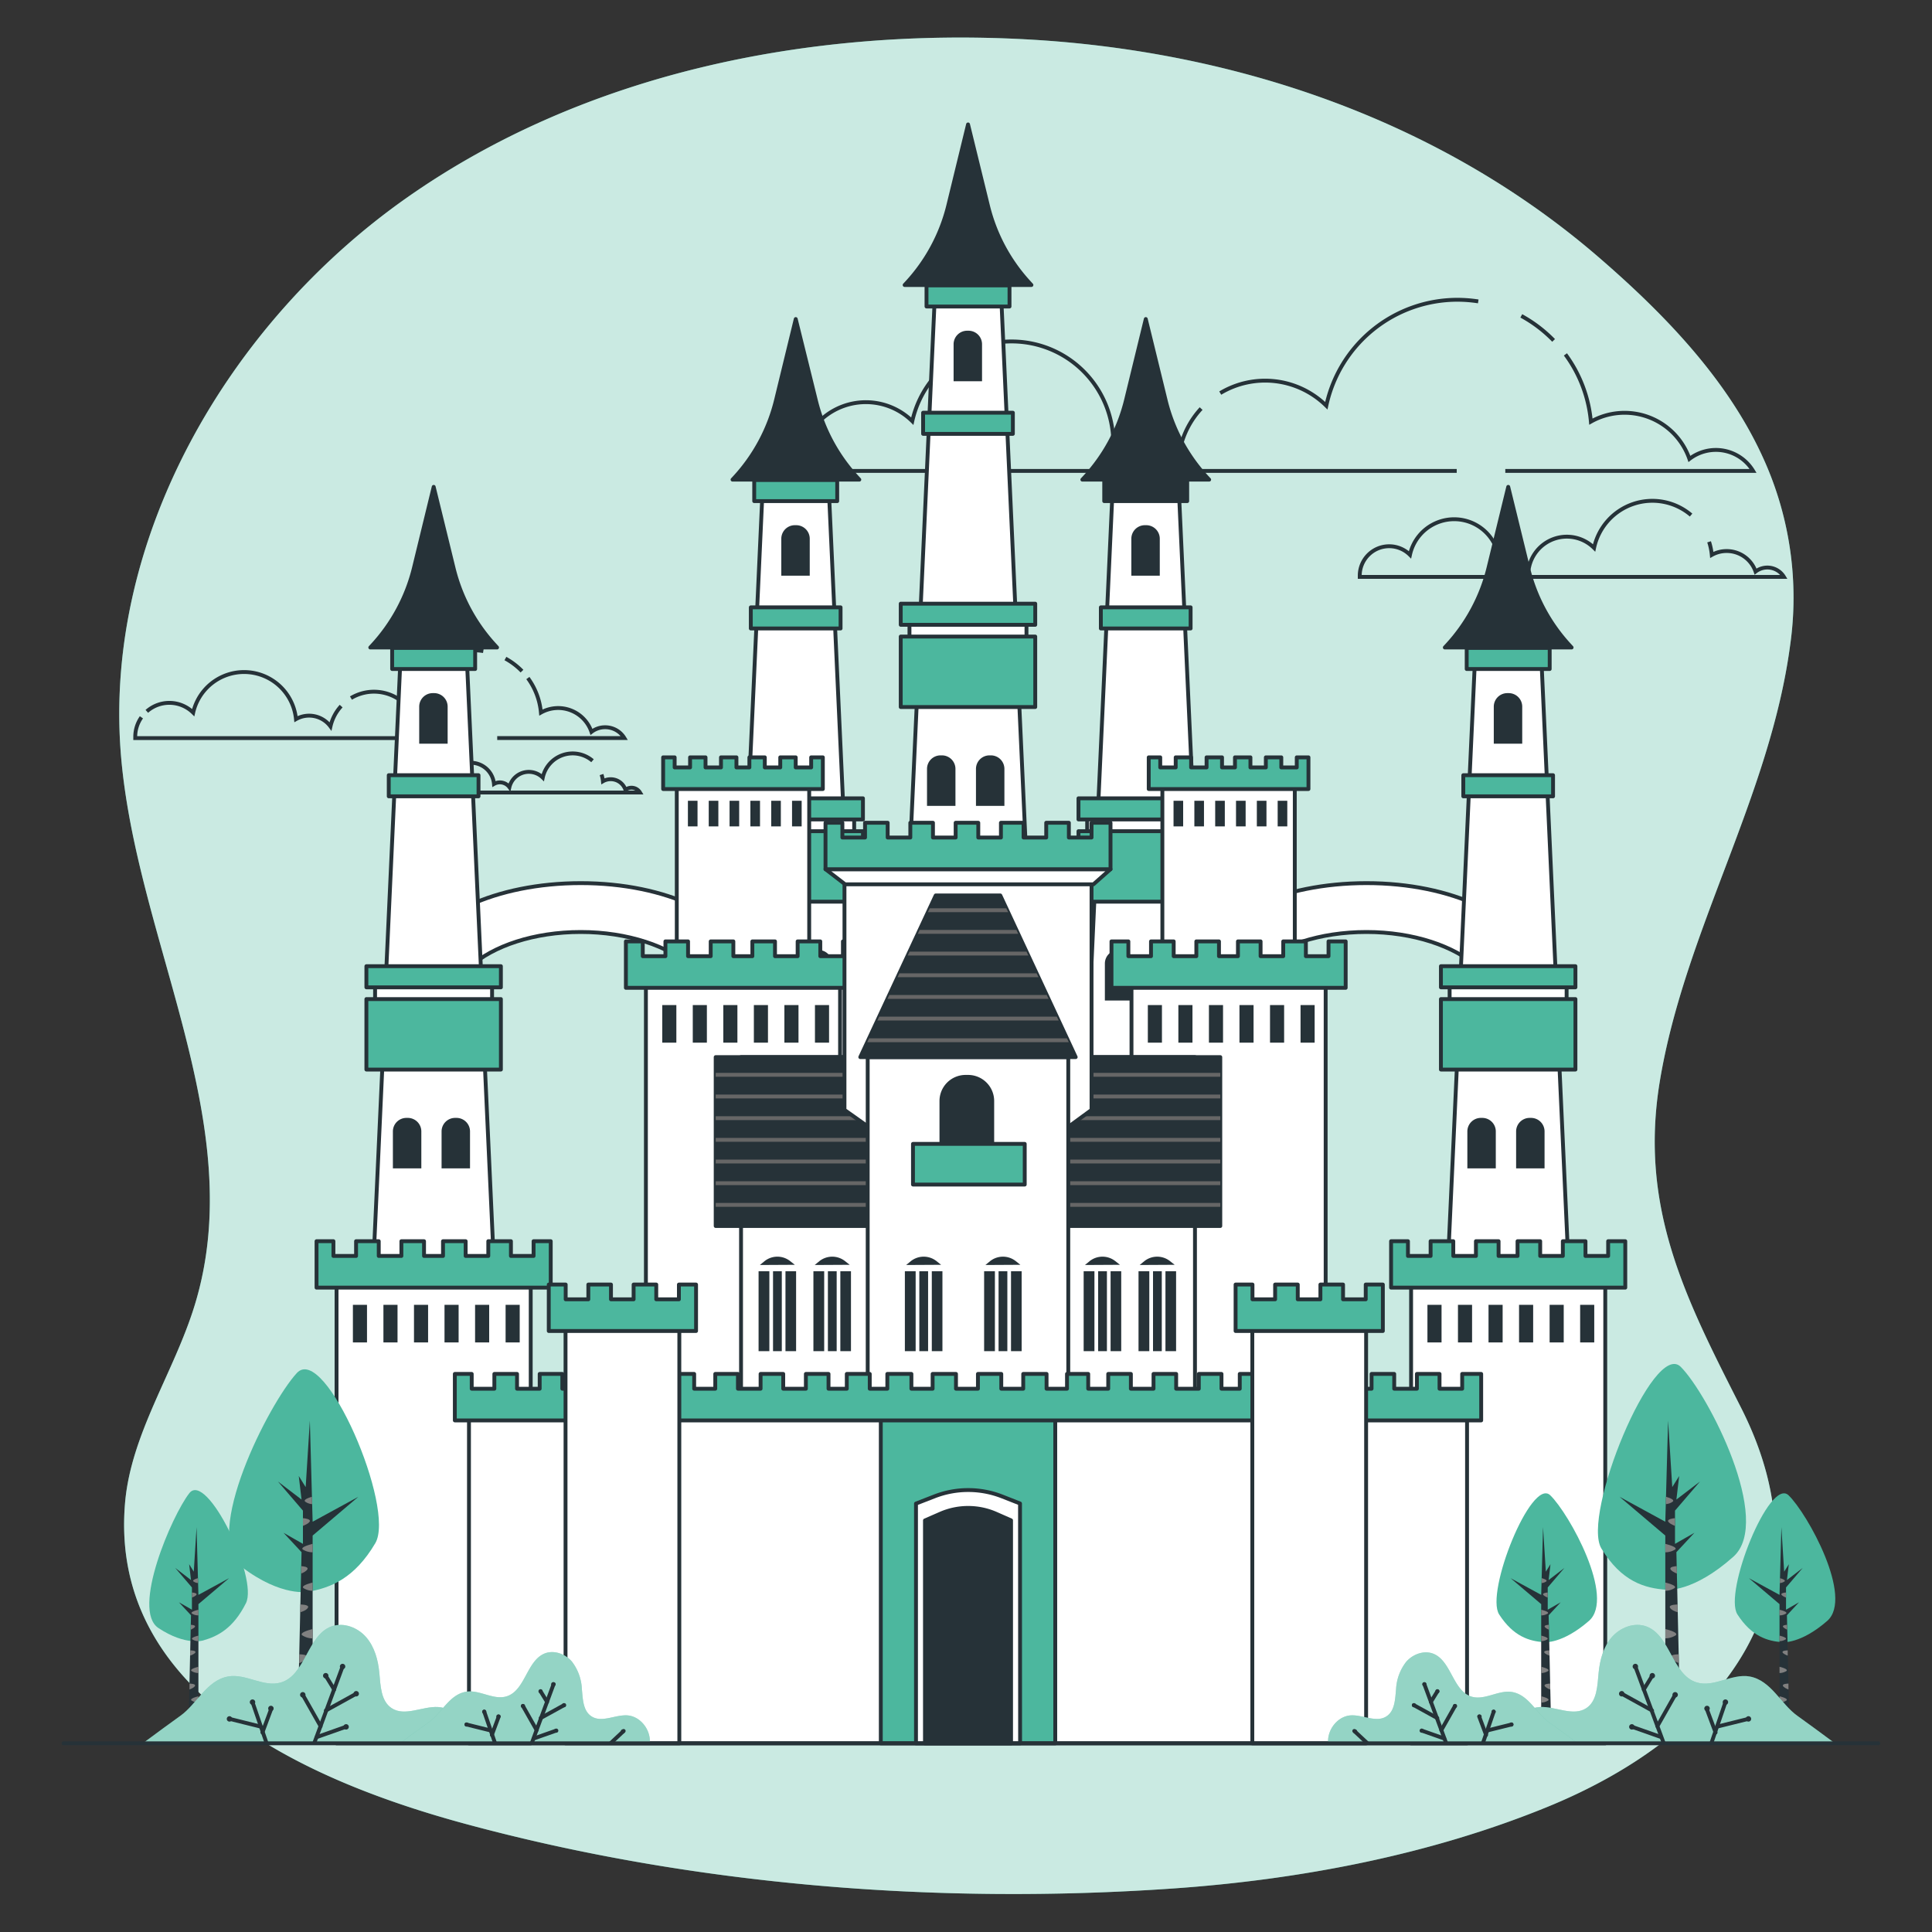 <svg xmlns="http://www.w3.org/2000/svg" viewBox="0 0 500 500"><rect x="0" y="0" width="500" height="500" fill="#333333" stroke="none"/><g id="freepik--background-simple--inject-2"><path d="M456.57,119.12c-9-20.19-25-37.18-43.07-52.75-41-35.31-94.09-53.35-148.35-56.21-55.6-2.93-113.77,8.58-159.94,41.06S27,139.15,31.24,194.66C35,243.3,64.84,290.75,50.38,337.81,45.06,355.16,33.89,371,32.36,389c-4.24,49.85,48.51,72.33,88.28,83.07,58.79,15.89,122,20.91,183.06,16.66,32.54-2.27,66.32-8.65,96.82-21.13,46-18.81,74.19-55.7,50.06-103.29-14.2-28-26.49-51.61-21-84.61,6.44-38.75,28.46-73.6,33.69-112.6A87,87,0,0,0,456.57,119.12Z" style="fill:#4CB79E"></path><path d="M456.57,119.12c-9-20.19-25-37.18-43.07-52.75-41-35.31-94.09-53.35-148.35-56.21-55.6-2.93-113.77,8.58-159.94,41.06S27,139.15,31.24,194.66C35,243.3,64.84,290.75,50.38,337.81,45.06,355.16,33.89,371,32.36,389c-4.24,49.85,48.51,72.33,88.28,83.07,58.79,15.89,122,20.91,183.06,16.66,32.54-2.27,66.32-8.65,96.82-21.13,46-18.81,74.19-55.7,50.06-103.29-14.2-28-26.49-51.61-21-84.61,6.44-38.75,28.46-73.6,33.69-112.6A87,87,0,0,0,456.57,119.12Z" style="fill:#fff;opacity:0.7"></path></g><g id="freepik--Clouds--inject-2"><path d="M310.85,105.74a22.44,22.44,0,0,0-5.39,10.16A13.45,13.45,0,0,0,288,112.2,26.32,26.32,0,0,0,236.1,109a17.13,17.13,0,0,0-23.34-.64" style="fill:none;stroke:#263238;stroke-miterlimit:10"></path><path d="M382.57,78a35.56,35.56,0,0,0-5.4-.42A34.71,34.71,0,0,0,343.25,105a22.56,22.56,0,0,0-27.45-3.27" style="fill:none;stroke:#263238;stroke-miterlimit:10"></path><path d="M402.07,88.1a35.11,35.11,0,0,0-8.36-6.35" style="fill:none;stroke:#263238;stroke-miterlimit:10"></path><path d="M389.57,121.88H453.7a11.24,11.24,0,0,0-16.48-3.11,17.76,17.76,0,0,0-25.5-9.65,34.52,34.52,0,0,0-6.59-17.4" style="fill:none;stroke:#263238;stroke-miterlimit:10"></path><path d="M210.08,111.39a17,17,0,0,0-3.12,9.85c0,.22,0,.43,0,.64H377" style="fill:none;stroke:#263238;stroke-miterlimit:10"></path><path d="M437.65,133.3a15.43,15.43,0,0,0-25.1,8.5,10,10,0,0,0-16.8,4.86A6,6,0,0,0,388,145a11.71,11.71,0,0,0-23.1-1.41,7.62,7.62,0,0,0-13,5.43c0,.1,0,.19,0,.28H461.68a5,5,0,0,0-7.34-1.38,7.89,7.89,0,0,0-7.46-5.31,7.78,7.78,0,0,0-3.87,1,15.82,15.82,0,0,0-.7-3.39" style="fill:none;stroke:#263238;stroke-miterlimit:10"></path><path d="M88.29,182.74A11.53,11.53,0,0,0,85.53,188a6.87,6.87,0,0,0-8.93-1.89A13.5,13.5,0,0,0,50,184.43a8.8,8.8,0,0,0-12-.33" style="fill:none;stroke:#263238;stroke-miterlimit:10"></path><path d="M125.08,168.5a17.84,17.84,0,0,0-20.16,13.84,11.59,11.59,0,0,0-14.09-1.68" style="fill:none;stroke:#263238;stroke-miterlimit:10"></path><path d="M135.09,173.69a18,18,0,0,0-4.29-3.26" style="fill:none;stroke:#263238;stroke-miterlimit:10"></path><path d="M128.68,191h32.9a5.79,5.79,0,0,0-5-2.79,5.73,5.73,0,0,0-3.51,1.2,9.1,9.1,0,0,0-13.08-5,17.71,17.71,0,0,0-3.38-8.93" style="fill:none;stroke:#263238;stroke-miterlimit:10"></path><path d="M36.6,185.64a8.72,8.72,0,0,0-1.6,5.05c0,.11,0,.22,0,.33H122.2" style="fill:none;stroke:#263238;stroke-miterlimit:10"></path><path d="M153.34,196.88a7.91,7.91,0,0,0-12.87,4.36,5.15,5.15,0,0,0-8.63,2.49,3.06,3.06,0,0,0-4-.84,6,6,0,0,0-11.85-.72,3.9,3.9,0,0,0-6.65,2.78c0,.05,0,.1,0,.15h56.29a2.57,2.57,0,0,0-2.2-1.24,2.6,2.6,0,0,0-1.57.53,4,4,0,0,0-3.82-2.73,3.94,3.94,0,0,0-2,.53,8.14,8.14,0,0,0-.36-1.74" style="fill:none;stroke:#263238;stroke-miterlimit:10"></path></g><g id="freepik--Castle--inject-2"><polygon points="223.34 323.45 188.52 323.45 193.75 208.81 218.11 208.81 223.34 323.45" style="fill:#fff;stroke:#263238;stroke-linecap:round;stroke-linejoin:round"></polygon><polygon points="218.2 207.94 193.66 207.94 197.34 127.11 214.52 127.11 218.2 207.94" style="fill:#fff;stroke:#263238;stroke-linecap:round;stroke-linejoin:round"></polygon><rect x="190.78" y="210.29" width="30.28" height="18.95" style="fill:#fff;stroke:#263238;stroke-linecap:round;stroke-linejoin:round"></rect><rect x="188.52" y="215.11" width="34.81" height="18.24" style="fill:#4CB79E;stroke:#263238;stroke-linecap:round;stroke-linejoin:round"></rect><rect x="188.52" y="206.6" width="34.81" height="5.47" style="fill:#4CB79E;stroke:#263238;stroke-linecap:round;stroke-linejoin:round"></rect><rect x="195.19" y="124.22" width="21.48" height="5.47" style="fill:#4CB79E;stroke:#263238;stroke-linecap:round;stroke-linejoin:round"></rect><rect x="194.31" y="157.18" width="23.23" height="5.47" style="fill:#4CB79E;stroke:#263238;stroke-linecap:round;stroke-linejoin:round"></rect><path d="M202.2,136h7.36a0,0,0,0,1,0,0v9.57a3.5,3.5,0,0,1-3.5,3.5h-.36a3.5,3.5,0,0,1-3.5-3.5V136A0,0,0,0,1,202.2,136Z" transform="translate(411.76 284.99) rotate(180)" style="fill:#263238"></path><path d="M195.36,245.87h7.36a0,0,0,0,1,0,0v9.57a3.5,3.5,0,0,1-3.5,3.5h-.36a3.5,3.5,0,0,1-3.5-3.5v-9.57A0,0,0,0,1,195.36,245.87Z" transform="translate(398.09 504.8) rotate(180)" style="fill:#263238"></path><path d="M208,245.87h7.36a0,0,0,0,1,0,0v9.57a3.5,3.5,0,0,1-3.5,3.5h-.36a3.5,3.5,0,0,1-3.5-3.5v-9.57A0,0,0,0,1,208,245.87Z" transform="translate(423.33 504.8) rotate(180)" style="fill:#263238"></path><path d="M205.94,82.57l-5.08,20.88A45.56,45.56,0,0,1,190,123.68l-.42.45h32.81l-.41-.45a45.22,45.22,0,0,1-10.84-20.08Z" style="fill:#263238;stroke:#263238;stroke-linecap:round;stroke-linejoin:round"></path><polygon points="313.92 323.45 279.11 323.45 284.33 208.81 308.7 208.81 313.92 323.45" style="fill:#fff;stroke:#263238;stroke-linecap:round;stroke-linejoin:round"></polygon><polygon points="308.79 207.94 284.24 207.94 287.92 127.11 305.1 127.11 308.79 207.94" style="fill:#fff;stroke:#263238;stroke-linecap:round;stroke-linejoin:round"></polygon><rect x="281.36" y="210.29" width="30.28" height="18.95" style="fill:#fff;stroke:#263238;stroke-linecap:round;stroke-linejoin:round"></rect><rect x="279.11" y="215.11" width="34.81" height="18.24" style="fill:#4CB79E;stroke:#263238;stroke-linecap:round;stroke-linejoin:round"></rect><rect x="279.11" y="206.6" width="34.81" height="5.47" style="fill:#4CB79E;stroke:#263238;stroke-linecap:round;stroke-linejoin:round"></rect><rect x="285.77" y="124.22" width="21.48" height="5.47" style="fill:#263238;stroke:#263238;stroke-linecap:round;stroke-linejoin:round"></rect><rect x="284.9" y="157.18" width="23.23" height="5.47" style="fill:#4CB79E;stroke:#263238;stroke-linecap:round;stroke-linejoin:round"></rect><path d="M292.78,136h7.36a0,0,0,0,1,0,0v9.57a3.5,3.5,0,0,1-3.5,3.5h-.36a3.5,3.5,0,0,1-3.5-3.5V136A0,0,0,0,1,292.78,136Z" transform="translate(592.93 284.99) rotate(180)" style="fill:#263238"></path><path d="M285.95,245.87h7.36a0,0,0,0,1,0,0v9.57a3.5,3.5,0,0,1-3.5,3.5h-.36a3.5,3.5,0,0,1-3.5-3.5v-9.57A0,0,0,0,1,285.95,245.87Z" transform="translate(579.25 504.8) rotate(180)" style="fill:#263238"></path><path d="M298.57,245.87h7.36a0,0,0,0,1,0,0v9.57a3.5,3.5,0,0,1-3.5,3.5h-.36a3.5,3.5,0,0,1-3.5-3.5v-9.57A0,0,0,0,1,298.57,245.87Z" transform="translate(604.49 504.8) rotate(180)" style="fill:#263238"></path><path d="M296.53,82.57l-5.09,20.88a45.47,45.47,0,0,1-10.91,20.23l-.42.45h32.82l-.42-.45a45.22,45.22,0,0,1-10.84-20.08Z" style="fill:#263238;stroke:#263238;stroke-linecap:round;stroke-linejoin:round"></path><path d="M150.3,228.55c-11,0-21,2.14-28.66,5.65v16c6-5.41,16.58-9,28.66-9s22.87,3.66,28.84,9.15v-16C171.43,230.72,161.35,228.55,150.3,228.55Z" style="fill:#fff;stroke:#263238;stroke-linecap:round;stroke-linejoin:round"></path><path d="M353.64,228.55c-11,0-21,2.14-28.66,5.65v16c6-5.41,16.58-9,28.66-9s22.86,3.66,28.83,9.15v-16C374.77,230.72,364.68,228.55,353.64,228.55Z" style="fill:#fff;stroke:#263238;stroke-linecap:round;stroke-linejoin:round"></path><polygon points="129.63 366.9 94.82 366.9 100.04 252.26 124.41 252.26 129.63 366.9" style="fill:#fff;stroke:#263238;stroke-linecap:round;stroke-linejoin:round"></polygon><polygon points="124.5 251.39 99.95 251.39 103.64 170.56 120.82 170.56 124.5 251.39" style="fill:#fff;stroke:#263238;stroke-linecap:round;stroke-linejoin:round"></polygon><rect x="97.07" y="253.74" width="30.28" height="18.95" style="fill:#fff;stroke:#263238;stroke-linecap:round;stroke-linejoin:round"></rect><rect x="94.82" y="258.56" width="34.81" height="18.24" style="fill:#4CB79E;stroke:#263238;stroke-linecap:round;stroke-linejoin:round"></rect><rect x="94.82" y="250.05" width="34.81" height="5.47" style="fill:#4CB79E;stroke:#263238;stroke-linecap:round;stroke-linejoin:round"></rect><rect x="101.49" y="167.67" width="21.48" height="5.47" style="fill:#4CB79E;stroke:#263238;stroke-linecap:round;stroke-linejoin:round"></rect><rect x="100.61" y="200.62" width="23.23" height="5.47" style="fill:#4CB79E;stroke:#263238;stroke-linecap:round;stroke-linejoin:round"></rect><path d="M108.5,179.41h7.36a0,0,0,0,1,0,0V189a3.5,3.5,0,0,1-3.5,3.5H112a3.5,3.5,0,0,1-3.5-3.5v-9.57A0,0,0,0,1,108.5,179.41Z" transform="translate(224.35 371.88) rotate(180)" style="fill:#263238"></path><path d="M101.66,289.32H109a0,0,0,0,1,0,0v9.57a3.5,3.5,0,0,1-3.5,3.5h-.36a3.5,3.5,0,0,1-3.5-3.5v-9.57A0,0,0,0,1,101.66,289.32Z" transform="translate(210.68 591.7) rotate(180)" style="fill:#263238"></path><path d="M114.28,289.32h7.36a0,0,0,0,1,0,0v9.57a3.5,3.5,0,0,1-3.5,3.5h-.36a3.5,3.5,0,0,1-3.5-3.5v-9.57A0,0,0,0,1,114.28,289.32Z" transform="translate(235.92 591.7) rotate(180)" style="fill:#263238"></path><path d="M112.24,126l-5.09,20.89a45.55,45.55,0,0,1-10.9,20.23l-.42.45h32.81l-.41-.45a45.27,45.27,0,0,1-10.84-20.08Z" style="fill:#263238;stroke:#263238;stroke-linecap:round;stroke-linejoin:round"></path><rect x="87.1" y="325.31" width="50.25" height="125.86" style="fill:#fff;stroke:#263238;stroke-linecap:round;stroke-linejoin:round"></rect><polygon points="138.09 321.22 138.09 325.04 132.23 325.04 132.23 321.22 126.37 321.22 126.37 325.04 120.51 325.04 120.51 321.22 120.04 321.22 115.6 321.22 114.65 321.22 114.65 325.04 109.74 325.04 109.74 321.22 108.79 321.22 104.42 321.22 103.88 321.22 103.88 325.04 98.02 325.04 98.02 321.22 92.15 321.22 92.15 325.04 86.29 325.04 86.29 321.22 81.92 321.22 81.92 333.24 104.42 333.24 120.04 333.24 142.53 333.24 142.53 321.22 138.09 321.22" style="fill:#4CB79E;stroke:#263238;stroke-linecap:round;stroke-linejoin:round"></polygon><rect x="91.33" y="337.69" width="3.65" height="9.73" style="fill:#263238"></rect><rect x="99.23" y="337.69" width="3.65" height="9.73" style="fill:#263238"></rect><rect x="107.14" y="337.69" width="3.65" height="9.73" style="fill:#263238"></rect><rect x="115.04" y="337.69" width="3.65" height="9.73" style="fill:#263238"></rect><rect x="122.95" y="337.69" width="3.65" height="9.73" style="fill:#263238"></rect><rect x="130.85" y="337.69" width="3.65" height="9.73" style="fill:#263238"></rect><rect x="175.15" y="198.79" width="34.27" height="85.83" style="fill:#fff;stroke:#263238;stroke-linecap:round;stroke-linejoin:round"></rect><polygon points="209.93 196 209.93 198.61 205.93 198.61 205.93 196 201.93 196 201.93 198.61 197.93 198.61 197.93 196 197.61 196 194.58 196 193.94 196 193.94 198.61 190.59 198.61 190.59 196 189.94 196 186.96 196 186.59 196 186.59 198.61 182.59 198.61 182.59 196 178.59 196 178.59 198.61 174.6 198.61 174.6 196 171.62 196 171.62 204.2 186.96 204.2 197.61 204.2 212.95 204.2 212.95 196 209.93 196" style="fill:#4CB79E;stroke:#263238;stroke-linecap:round;stroke-linejoin:round"></polygon><rect x="178.03" y="207.24" width="2.49" height="6.63" style="fill:#263238"></rect><rect x="183.42" y="207.24" width="2.49" height="6.63" style="fill:#263238"></rect><rect x="188.81" y="207.24" width="2.49" height="6.63" style="fill:#263238"></rect><rect x="194.2" y="207.24" width="2.49" height="6.63" style="fill:#263238"></rect><rect x="199.59" y="207.24" width="2.49" height="6.63" style="fill:#263238"></rect><rect x="204.98" y="207.24" width="2.49" height="6.63" style="fill:#263238"></rect><rect x="300.82" y="198.79" width="34.27" height="85.83" style="fill:#fff;stroke:#263238;stroke-linecap:round;stroke-linejoin:round"></rect><polygon points="335.6 196 335.6 198.61 331.6 198.61 331.6 196 327.6 196 327.6 198.61 323.61 198.61 323.61 196 323.28 196 320.26 196 319.61 196 319.61 198.61 316.26 198.61 316.26 196 315.61 196 312.63 196 312.26 196 312.26 198.61 308.26 198.61 308.26 196 304.27 196 304.27 198.61 300.27 198.61 300.27 196 297.29 196 297.29 204.2 312.63 204.2 323.28 204.2 338.63 204.2 338.63 196 335.6 196" style="fill:#4CB79E;stroke:#263238;stroke-linecap:round;stroke-linejoin:round"></polygon><rect x="303.71" y="207.24" width="2.49" height="6.63" style="fill:#263238"></rect><rect x="309.1" y="207.24" width="2.49" height="6.63" style="fill:#263238"></rect><rect x="314.49" y="207.24" width="2.49" height="6.63" style="fill:#263238"></rect><rect x="319.88" y="207.24" width="2.49" height="6.63" style="fill:#263238"></rect><rect x="325.27" y="207.24" width="2.49" height="6.63" style="fill:#263238"></rect><rect x="330.66" y="207.24" width="2.49" height="6.63" style="fill:#263238"></rect><rect x="292.83" y="247.73" width="50.25" height="125.86" style="fill:#fff;stroke:#263238;stroke-linecap:round;stroke-linejoin:round"></rect><polygon points="343.82 243.63 343.82 247.46 337.96 247.46 337.96 243.63 332.1 243.63 332.1 247.46 326.24 247.46 326.24 243.63 325.77 243.63 321.33 243.63 320.38 243.63 320.38 247.46 315.47 247.46 315.47 243.63 314.52 243.63 310.15 243.63 309.61 243.63 309.61 247.46 303.75 247.46 303.75 243.63 297.88 243.63 297.88 247.46 292.02 247.46 292.02 243.63 287.65 243.63 287.65 255.65 310.15 255.65 325.77 255.65 348.26 255.65 348.26 243.63 343.82 243.63" style="fill:#4CB79E;stroke:#263238;stroke-linecap:round;stroke-linejoin:round"></polygon><rect x="297.06" y="260.11" width="3.65" height="9.73" style="fill:#263238"></rect><rect x="304.96" y="260.11" width="3.65" height="9.73" style="fill:#263238"></rect><rect x="312.87" y="260.11" width="3.65" height="9.73" style="fill:#263238"></rect><rect x="320.77" y="260.11" width="3.65" height="9.73" style="fill:#263238"></rect><rect x="328.68" y="260.11" width="3.65" height="9.73" style="fill:#263238"></rect><rect x="336.58" y="260.11" width="3.65" height="9.73" style="fill:#263238"></rect><rect x="167.16" y="247.73" width="50.25" height="125.86" style="fill:#fff;stroke:#263238;stroke-linecap:round;stroke-linejoin:round"></rect><polygon points="218.15 243.63 218.15 247.46 212.29 247.46 212.29 243.63 206.43 243.63 206.43 247.46 200.57 247.46 200.57 243.63 200.09 243.63 195.66 243.63 194.71 243.63 194.71 247.46 189.79 247.46 189.79 243.63 188.84 243.63 184.47 243.63 183.93 243.63 183.93 247.46 178.07 247.46 178.07 243.63 172.21 243.63 172.21 247.46 166.35 247.46 166.35 243.63 161.98 243.63 161.98 255.65 184.47 255.65 200.09 255.65 222.59 255.65 222.59 243.63 218.15 243.63" style="fill:#4CB79E;stroke:#263238;stroke-linecap:round;stroke-linejoin:round"></polygon><rect x="171.39" y="260.11" width="3.65" height="9.73" style="fill:#263238"></rect><rect x="179.29" y="260.11" width="3.65" height="9.73" style="fill:#263238"></rect><rect x="187.19" y="260.11" width="3.65" height="9.73" style="fill:#263238"></rect><rect x="195.1" y="260.11" width="3.65" height="9.73" style="fill:#263238"></rect><rect x="203" y="260.11" width="3.65" height="9.73" style="fill:#263238"></rect><rect x="210.91" y="260.11" width="3.65" height="9.73" style="fill:#263238"></rect><polygon points="407.72 366.9 372.91 366.9 378.13 252.26 402.5 252.26 407.72 366.9" style="fill:#fff;stroke:#263238;stroke-linecap:round;stroke-linejoin:round"></polygon><polygon points="402.59 251.39 378.04 251.39 381.73 170.56 398.91 170.56 402.59 251.39" style="fill:#fff;stroke:#263238;stroke-linecap:round;stroke-linejoin:round"></polygon><rect x="375.16" y="253.74" width="30.28" height="18.95" style="fill:#fff;stroke:#263238;stroke-linecap:round;stroke-linejoin:round"></rect><rect x="372.91" y="258.56" width="34.81" height="18.24" style="fill:#4CB79E;stroke:#263238;stroke-linecap:round;stroke-linejoin:round"></rect><rect x="372.91" y="250.05" width="34.81" height="5.47" style="fill:#4CB79E;stroke:#263238;stroke-linecap:round;stroke-linejoin:round"></rect><rect x="379.58" y="167.67" width="21.48" height="5.47" style="fill:#4CB79E;stroke:#263238;stroke-linecap:round;stroke-linejoin:round"></rect><rect x="378.7" y="200.62" width="23.23" height="5.47" style="fill:#4CB79E;stroke:#263238;stroke-linecap:round;stroke-linejoin:round"></rect><path d="M386.58,179.41h7.36a0,0,0,0,1,0,0V189a3.5,3.5,0,0,1-3.5,3.5h-.36a3.5,3.5,0,0,1-3.5-3.5v-9.57A0,0,0,0,1,386.58,179.41Z" transform="translate(780.53 371.88) rotate(180)" style="fill:#263238"></path><path d="M379.75,289.32h7.36a0,0,0,0,1,0,0v9.57a3.5,3.5,0,0,1-3.5,3.5h-.36a3.5,3.5,0,0,1-3.5-3.5v-9.57A0,0,0,0,1,379.75,289.32Z" transform="translate(766.86 591.7) rotate(180)" style="fill:#263238"></path><path d="M392.37,289.32h7.36a0,0,0,0,1,0,0v9.57a3.5,3.5,0,0,1-3.5,3.5h-.36a3.5,3.5,0,0,1-3.5-3.5v-9.57A0,0,0,0,1,392.37,289.32Z" transform="translate(792.1 591.7) rotate(180)" style="fill:#263238"></path><path d="M390.33,126l-5.09,20.89a45.55,45.55,0,0,1-10.9,20.23l-.42.45h32.81l-.41-.45a45.27,45.27,0,0,1-10.84-20.08Z" style="fill:#263238;stroke:#263238;stroke-linecap:round;stroke-linejoin:round"></path><polygon points="267.93 273.08 233.11 273.08 238.34 158.44 262.7 158.44 267.93 273.08" style="fill:#fff;stroke:#263238;stroke-linecap:round;stroke-linejoin:round"></polygon><polygon points="262.79 157.57 238.25 157.57 241.93 76.74 259.11 76.74 262.79 157.57" style="fill:#fff;stroke:#263238;stroke-linecap:round;stroke-linejoin:round"></polygon><rect x="235.37" y="159.92" width="30.28" height="18.95" style="fill:#fff;stroke:#263238;stroke-linecap:round;stroke-linejoin:round"></rect><rect x="233.11" y="164.74" width="34.81" height="18.24" style="fill:#4CB79E;stroke:#263238;stroke-linecap:round;stroke-linejoin:round"></rect><rect x="233.11" y="156.23" width="34.81" height="5.47" style="fill:#4CB79E;stroke:#263238;stroke-linecap:round;stroke-linejoin:round"></rect><rect x="239.78" y="73.85" width="21.48" height="5.47" style="fill:#4CB79E;stroke:#263238;stroke-linecap:round;stroke-linejoin:round"></rect><rect x="238.9" y="106.81" width="23.23" height="5.47" style="fill:#4CB79E;stroke:#263238;stroke-linecap:round;stroke-linejoin:round"></rect><path d="M246.79,85.59h7.36a0,0,0,0,1,0,0v9.57a3.5,3.5,0,0,1-3.5,3.5h-.36a3.5,3.5,0,0,1-3.5-3.5V85.59A0,0,0,0,1,246.79,85.59Z" transform="translate(500.94 184.25) rotate(180)" style="fill:#263238"></path><path d="M240,195.5h7.36a0,0,0,0,1,0,0v9.57a3.5,3.5,0,0,1-3.5,3.5h-.36a3.5,3.5,0,0,1-3.5-3.5V195.5A0,0,0,0,1,240,195.5Z" transform="translate(487.27 404.06) rotate(180)" style="fill:#263238"></path><path d="M252.57,195.5h7.36a0,0,0,0,1,0,0v9.57a3.5,3.5,0,0,1-3.5,3.5h-.36a3.5,3.5,0,0,1-3.5-3.5V195.5A0,0,0,0,1,252.57,195.5Z" transform="translate(512.51 404.06) rotate(180)" style="fill:#263238"></path><path d="M250.53,32.2l-5.09,20.88a45.45,45.45,0,0,1-10.9,20.23l-.42.45h32.81l-.41-.45a45.22,45.22,0,0,1-10.84-20.08Z" style="fill:#263238;stroke:#263238;stroke-linecap:round;stroke-linejoin:round"></path><rect x="365.19" y="325.31" width="50.25" height="125.86" style="fill:#fff;stroke:#263238;stroke-linecap:round;stroke-linejoin:round"></rect><polygon points="416.19 321.22 416.19 325.04 410.32 325.04 410.32 321.22 404.46 321.22 404.46 325.04 398.6 325.04 398.6 321.22 398.13 321.22 393.69 321.22 392.74 321.22 392.74 325.04 387.83 325.04 387.83 321.22 386.88 321.22 382.51 321.22 381.97 321.22 381.97 325.04 376.11 325.04 376.11 321.22 370.24 321.22 370.24 325.04 364.38 325.04 364.38 321.22 360.01 321.22 360.01 333.24 382.51 333.24 398.13 333.24 420.62 333.24 420.62 321.22 416.19 321.22" style="fill:#4CB79E;stroke:#263238;stroke-linecap:round;stroke-linejoin:round"></polygon><rect x="369.42" y="337.69" width="3.65" height="9.73" style="fill:#263238"></rect><rect x="377.32" y="337.69" width="3.65" height="9.73" style="fill:#263238"></rect><rect x="385.23" y="337.69" width="3.65" height="9.73" style="fill:#263238"></rect><rect x="393.13" y="337.69" width="3.65" height="9.73" style="fill:#263238"></rect><rect x="401.04" y="337.69" width="3.65" height="9.73" style="fill:#263238"></rect><rect x="408.94" y="337.69" width="3.65" height="9.73" style="fill:#263238"></rect><rect x="191.78" y="273.58" width="117.48" height="86.88" style="fill:#fff;stroke:#263238;stroke-linecap:round;stroke-linejoin:round"></rect><rect x="121.37" y="364.29" width="258.3" height="86.88" style="fill:#fff;stroke:#263238;stroke-linecap:round;stroke-linejoin:round"></rect><rect x="227.95" y="364.29" width="45.15" height="86.88" style="fill:#4CB79E;stroke:#263238;stroke-linecap:round;stroke-linejoin:round"></rect><path d="M264,451.17H237.06V389.12l4.76-1.85a24.08,24.08,0,0,1,17.5,0l4.66,1.83Z" style="fill:#fff;stroke:#263238;stroke-linecap:round;stroke-linejoin:round"></path><path d="M261.66,451.17H239.38V393.49l3.94-1.72a17.94,17.94,0,0,1,14.48,0l3.86,1.7Z" style="fill:#263238;stroke:#263238;stroke-linecap:round;stroke-linejoin:round"></path><rect x="185.22" y="273.58" width="130.59" height="43.71" style="fill:#263238;stroke:#263238;stroke-linecap:round;stroke-linejoin:round"></rect><rect x="185.22" y="300.1" width="130.59" height="1" style="fill:#666"></rect><rect x="185.22" y="288.88" width="130.59" height="1" style="fill:#666"></rect><rect x="185.22" y="294.49" width="130.59" height="1" style="fill:#666"></rect><rect x="185.22" y="283.27" width="130.59" height="1" style="fill:#666"></rect><rect x="185.22" y="311.32" width="130.59" height="1" style="fill:#666"></rect><rect x="185.22" y="277.66" width="130.59" height="1" style="fill:#666"></rect><rect x="185.22" y="305.71" width="130.59" height="1" style="fill:#666"></rect><polygon points="282.49 287.24 251.01 310.24 218.55 287.24 218.55 220.03 282.49 220.03 282.49 287.24" style="fill:#fff;stroke:#263238;stroke-linecap:round;stroke-linejoin:round"></polygon><polygon points="213.64 224.95 218.72 228.86 282.98 228.86 287.4 224.95 213.64 224.95" style="fill:#fff;stroke:#263238;stroke-linecap:round;stroke-linejoin:round"></polygon><polygon points="282.49 212.93 282.49 216.75 276.62 216.75 276.62 212.93 270.76 212.93 270.76 216.75 264.9 216.75 264.9 212.93 259.04 212.93 259.04 216.75 253.18 216.75 253.18 212.93 247.32 212.93 247.32 216.75 241.45 216.75 241.45 212.93 235.59 212.93 235.59 216.75 229.73 216.75 229.73 212.93 223.87 212.93 223.87 216.75 218.01 216.75 218.01 212.93 213.64 212.93 213.64 224.95 287.4 224.95 287.4 212.93 282.49 212.93" style="fill:#4CB79E;stroke:#263238;stroke-linecap:round;stroke-linejoin:round"></polygon><rect x="224.56" y="273.58" width="51.91" height="86.88" style="fill:#fff;stroke:#263238;stroke-linecap:round;stroke-linejoin:round"></rect><path d="M249.89,278.69h.65a6.25,6.25,0,0,1,6.25,6.25v16.89a0,0,0,0,1,0,0H243.64a0,0,0,0,1,0,0V284.94A6.25,6.25,0,0,1,249.89,278.69Z" style="fill:#263238;stroke:#263238;stroke-linecap:round;stroke-linejoin:round"></path><rect x="236.28" y="296.04" width="28.92" height="10.52" style="fill:#4CB79E;stroke:#263238;stroke-linecap:round;stroke-linejoin:round"></rect><path d="M243.56,327.33l-1.19-.95a5.35,5.35,0,0,0-6.64,0l-1.22,1Z" style="fill:#263238"></path><rect x="234.18" y="329" width="2.79" height="20.68" style="fill:#263238"></rect><rect x="237.92" y="329" width="2.27" height="20.68" style="fill:#263238"></rect><rect x="241.15" y="329" width="2.75" height="20.68" style="fill:#263238"></rect><path d="M264.07,327.33l-1.19-.95a5.35,5.35,0,0,0-6.64,0l-1.22,1Z" style="fill:#263238"></path><rect x="254.69" y="329" width="2.79" height="20.68" style="fill:#263238"></rect><rect x="258.43" y="329" width="2.27" height="20.68" style="fill:#263238"></rect><rect x="261.65" y="329" width="2.75" height="20.68" style="fill:#263238"></rect><path d="M289.84,327.33l-1.2-.95a5.35,5.35,0,0,0-6.64,0l-1.22,1Z" style="fill:#263238"></path><rect x="280.45" y="329" width="2.79" height="20.68" style="fill:#263238"></rect><rect x="284.2" y="329" width="2.27" height="20.68" style="fill:#263238"></rect><rect x="287.42" y="329" width="2.75" height="20.68" style="fill:#263238"></rect><path d="M304,327.33l-1.2-.95a5.35,5.35,0,0,0-6.64,0l-1.22,1Z" style="fill:#263238"></path><rect x="294.65" y="329" width="2.79" height="20.68" style="fill:#263238"></rect><rect x="298.4" y="329" width="2.27" height="20.68" style="fill:#263238"></rect><rect x="301.62" y="329" width="2.75" height="20.68" style="fill:#263238"></rect><path d="M205.7,327.33l-1.2-.95a5.33,5.33,0,0,0-6.63,0l-1.22,1Z" style="fill:#263238"></path><rect x="196.32" y="329" width="2.79" height="20.68" style="fill:#263238"></rect><rect x="200.06" y="329" width="2.27" height="20.68" style="fill:#263238"></rect><rect x="203.28" y="329" width="2.75" height="20.68" style="fill:#263238"></rect><path d="M219.9,327.33l-1.2-.95a5.35,5.35,0,0,0-6.64,0l-1.22,1Z" style="fill:#263238"></path><rect x="210.51" y="329" width="2.79" height="20.68" style="fill:#263238"></rect><rect x="214.26" y="329" width="2.27" height="20.68" style="fill:#263238"></rect><rect x="217.48" y="329" width="2.75" height="20.68" style="fill:#263238"></rect><polygon points="378.41 355.57 378.41 359.4 372.55 359.4 372.55 355.57 366.69 355.57 366.69 359.4 360.82 359.4 360.82 355.57 354.96 355.57 354.96 359.4 349.1 359.4 349.1 355.57 343.24 355.57 343.24 359.4 337.57 359.4 337.57 355.57 337.38 355.57 332.65 355.57 331.52 355.57 331.52 359.4 326.79 359.4 326.79 355.57 325.66 355.57 321.98 355.57 320.85 355.57 320.85 359.4 316.12 359.4 316.12 355.57 314.99 355.57 310.61 355.57 310.25 355.57 310.25 359.4 304.39 359.4 304.39 355.57 298.53 355.57 298.53 359.4 292.67 359.4 292.67 355.57 292.12 355.57 287.2 355.57 286.81 355.57 286.81 359.4 281.63 359.4 281.63 355.57 281.34 355.57 280.95 355.57 276.71 355.57 276.53 355.57 276.14 355.57 276.14 359.4 270.85 359.4 270.85 355.57 270.67 355.57 270.28 355.57 265.9 355.57 264.99 355.57 264.81 355.57 264.81 359.4 259.13 359.4 259.13 355.57 258.95 355.57 253.27 355.57 253.09 355.57 253.09 359.4 247.41 359.4 247.41 355.57 247.22 355.57 241.54 355.57 241.36 355.57 241.36 359.4 235.87 359.4 235.87 355.57 235.68 355.57 235.5 355.57 230.96 355.57 229.82 355.57 229.64 355.57 229.64 359.4 225.09 359.4 225.09 355.57 223.96 355.57 223.78 355.57 220.28 355.57 219.41 355.57 219.15 355.57 219.15 359.4 214.42 359.4 214.42 355.57 213.29 355.57 208.92 355.57 208.56 355.57 208.56 359.4 202.7 359.4 202.7 355.57 196.84 355.57 196.84 359.4 190.98 359.4 190.98 355.57 190.43 355.57 185.51 355.57 185.11 355.57 185.11 359.4 179.65 359.4 179.65 355.57 179.25 355.57 174.84 355.57 174.44 355.57 174.44 359.4 168.98 359.4 168.98 355.57 168.58 355.57 164.21 355.57 163.11 355.57 163.11 359.4 157.25 359.4 157.25 355.57 151.39 355.57 151.39 359.4 145.53 359.4 145.53 355.57 139.67 355.57 139.67 359.4 133.81 359.4 133.81 355.57 127.94 355.57 127.94 359.4 122.08 359.4 122.08 355.57 117.71 355.57 117.71 367.6 383.33 367.6 383.33 355.57 378.41 355.57" style="fill:#4CB79E;stroke:#263238;stroke-linecap:round;stroke-linejoin:round"></polygon><rect x="146.36" y="336.53" width="29.45" height="114.64" style="fill:#fff;stroke:#263238;stroke-linecap:round;stroke-linejoin:round"></rect><polygon points="180.14 332.44 175.7 332.44 175.7 336.26 169.84 336.26 169.84 332.44 163.98 332.44 163.98 336.26 158.12 336.26 158.12 332.44 152.26 332.44 152.26 336.26 146.4 336.26 146.4 332.44 142.02 332.44 142.02 344.46 180.14 344.46 180.14 332.44" style="fill:#4CB79E;stroke:#263238;stroke-linecap:round;stroke-linejoin:round"></polygon><rect x="324.1" y="336.53" width="29.45" height="114.64" style="fill:#fff;stroke:#263238;stroke-linecap:round;stroke-linejoin:round"></rect><polygon points="357.88 332.44 353.45 332.44 353.45 336.26 347.58 336.26 347.58 332.44 341.72 332.44 341.72 336.26 335.86 336.26 335.86 332.44 330 332.44 330 336.26 324.14 336.26 324.14 332.44 319.77 332.44 319.77 344.46 357.88 344.46 357.88 332.44" style="fill:#4CB79E;stroke:#263238;stroke-linecap:round;stroke-linejoin:round"></polygon><polygon points="278.39 273.58 222.64 273.58 242.16 231.74 258.88 231.74 278.39 273.58" style="fill:#263238;stroke:#263238;stroke-linecap:round;stroke-linejoin:round"></polygon><polygon points="266.13 247.28 265.66 246.28 235.38 246.28 234.91 247.28 266.13 247.28" style="fill:#666"></polygon><polygon points="263.51 241.67 263.05 240.67 237.99 240.67 237.53 241.67 263.51 241.67" style="fill:#666"></polygon><polygon points="268.75 252.89 268.28 251.89 232.76 251.89 232.29 252.89 268.75 252.89" style="fill:#666"></polygon><polygon points="240.14 236.06 260.9 236.06 260.43 235.06 240.61 235.06 240.14 236.06" style="fill:#666"></polygon><polygon points="276.6 269.72 276.13 268.72 224.91 268.72 224.44 269.72 276.6 269.72" style="fill:#666"></polygon><polygon points="271.36 258.5 270.9 257.5 230.14 257.5 229.68 258.5 271.36 258.5" style="fill:#666"></polygon><polygon points="273.98 264.11 273.51 263.11 227.53 263.11 227.06 264.11 273.98 264.11" style="fill:#666"></polygon></g><g id="freepik--Trees--inject-2"><path d="M79.83,411.93s-6.9,1.5-17.32-6.44,7.05-42.28,14.31-50.15,25.65,35,20.3,44.05S85.66,410.9,79.83,411.93Z" style="fill:#4CB79E"></path><polyline points="76.96 449.74 78.04 401.7 73.38 396.69 78.4 399.55 78.4 390.95 71.94 383.42 78.04 388.08 77.32 381.99 79.11 384.86 80.19 367.65 80.91 393.82 92.74 387.37 80.91 397.4 80.91 402.06 80.91 451.17" style="fill:#263238"></polyline><path d="M79.59,429c.3-.76-1.63-.86-2.14-.87l0,2.29C78.07,430.13,79.34,429.59,79.59,429Z" style="fill:gray"></path><path d="M80.91,409.57c-1,.24-3,.82-2.4,1.41a4.43,4.43,0,0,0,2.4.71Z" style="fill:gray"></path><path d="M79.73,416c.31-.76-2-.76-2-.76v0l0,2C78.23,417.13,79.49,416.63,79.73,416Z" style="fill:gray"></path><path d="M79.58,406.08c.23-.57-1-.72-1.62-.76l0,1.91C78.53,407,79.39,406.56,79.58,406.08Z" style="fill:gray"></path><path d="M77.32,439.42l-.15,1.07,0,1.32c.53-.18,2.16-.78,2.45-1.51C79.94,439.42,77.32,439.42,77.32,439.42Z" style="fill:gray"></path><path d="M78.19,423.2a5.12,5.12,0,0,0,2.72.82V421.6C79.78,421.88,77.53,422.54,78.19,423.2Z" style="fill:gray"></path><path d="M78.35,401a4.8,4.8,0,0,0,2.56.73v-2.18C80,399.79,77.74,400.4,78.35,401Z" style="fill:gray"></path><path d="M80.73,387.37c-1,.29-2.24.76-1.76,1.24a3.44,3.44,0,0,0,1.81.65Z" style="fill:gray"></path><path d="M80.91,432.94c-1.13.28-3.38.94-2.72,1.6a5,5,0,0,0,2.72.81Z" style="fill:gray"></path><path d="M78.4,392.9v2c.61-.24,1.58-.69,1.79-1.2S79,392.92,78.4,392.9Z" style="fill:gray"></path><path d="M52.56,424.55S48.05,426,41,421.33s3.47-29.1,8-34.9,17.91,22,14.64,28.49S56.38,423.47,52.56,424.55Z" style="fill:#4CB79E"></path><polyline points="48.71 450.21 49.43 418.03 46.31 414.67 49.67 416.59 49.67 410.83 45.35 405.78 49.43 408.91 48.95 404.82 50.15 406.75 50.87 395.22 51.35 412.75 59.28 408.43 51.35 415.15 51.35 418.27 51.35 451.17" style="fill:#263238"></polyline><path d="M50.47,436.29c.2-.51-1.09-.57-1.43-.58l0,1.53C49.45,437.08,50.3,436.71,50.47,436.29Z" style="fill:gray"></path><path d="M51.35,423.3c-.65.16-2,.55-1.6.95a2.94,2.94,0,0,0,1.6.47Z" style="fill:gray"></path><path d="M50.57,427.63c.2-.51-1.34-.51-1.34-.51v0l0,1.35C49.56,428.37,50.41,428,50.57,427.63Z" style="fill:gray"></path><path d="M50.46,421c.16-.38-.66-.48-1.08-.5l0,1.27C49.76,421.57,50.33,421.28,50.46,421Z" style="fill:gray"></path><path d="M49,443.3l-.1.72,0,.88c.35-.12,1.45-.53,1.64-1S49,443.3,49,443.3Z" style="fill:gray"></path><path d="M49.54,432.44a3.46,3.46,0,0,0,1.81.54v-1.62C50.6,431.55,49.09,432,49.54,432.44Z" style="fill:gray"></path><path d="M49.64,417.57a3.16,3.16,0,0,0,1.71.49V416.6C50.75,416.75,49.23,417.16,49.64,417.57Z" style="fill:gray"></path><path d="M51.23,408.43c-.67.19-1.49.51-1.18.83a2.29,2.29,0,0,0,1.22.43Z" style="fill:gray"></path><path d="M51.35,439c-.75.18-2.26.63-1.81,1.07a3.37,3.37,0,0,0,1.81.55Z" style="fill:gray"></path><path d="M49.67,412.14v1.31c.41-.16,1.07-.46,1.2-.8S50,412.15,49.67,412.14Z" style="fill:gray"></path><path d="M121,451.17c.48-4.42-3.11-9.18-7.67-9.4-4.09-.2-8.58,2.55-12,.28-2.78-1.85-2.84-5.81-3.16-9.14s-1.23-6.69-3.4-9.2-5.83-3.94-9-2.79c-6.28,2.31-6.67,12.62-13.09,14.51-4.44,1.32-9.08-2.38-13.64-1.56-5.58,1-8.1,7.18-12.39,10.2-.44.31-2.31,1.66-4.44,3.22-1.79,1.31-3.77,2.76-5.26,3.88Z" style="fill:#4CB79E"></path><path d="M121,451.17c.48-4.42-3.11-9.18-7.67-9.4-4.09-.2-8.58,2.55-12,.28-2.78-1.85-2.84-5.81-3.16-9.14s-1.23-6.69-3.4-9.2-5.83-3.94-9-2.79c-6.28,2.31-6.67,12.62-13.09,14.51-4.44,1.32-9.08-2.38-13.64-1.56-5.58,1-8.1,7.18-12.39,10.2-.44.31-2.31,1.66-4.44,3.22-1.79,1.31-3.77,2.76-5.26,3.88Z" style="fill:#fff;opacity:0.4"></path><line x1="68.88" y1="450.81" x2="65.35" y2="440.51" style="fill:none;stroke:#263238;stroke-linecap:round;stroke-linejoin:round"></line><line x1="81.34" y1="451.08" x2="88.66" y2="431.29" style="fill:none;stroke:#263238;stroke-linecap:round;stroke-linejoin:round"></line><line x1="107.91" y1="451.08" x2="112.24" y2="447.01" style="fill:none;stroke:#263238;stroke-linecap:round;stroke-linejoin:round"></line><line x1="67.91" y1="448.37" x2="70.23" y2="442.13" style="fill:none;stroke:#263238;stroke-linecap:round;stroke-linejoin:round"></line><line x1="67.45" y1="446.84" x2="59.39" y2="444.84" style="fill:none;stroke:#263238;stroke-linecap:round;stroke-linejoin:round"></line><line x1="86.49" y1="437.26" x2="84.33" y2="433.73" style="fill:none;stroke:#263238;stroke-linecap:round;stroke-linejoin:round"></line><line x1="84.33" y1="442.68" x2="92.19" y2="438.34" style="fill:none;stroke:#263238;stroke-linecap:round;stroke-linejoin:round"></line><line x1="81.98" y1="449.56" x2="89.2" y2="447.01" style="fill:none;stroke:#263238;stroke-linecap:round;stroke-linejoin:round"></line><line x1="82.97" y1="446.74" x2="78.36" y2="438.61" style="fill:none;stroke:#263238;stroke-linecap:round;stroke-linejoin:round"></line><path d="M89.36,431.29a.7.7,0,0,1-1.4,0,.7.7,0,0,1,1.4,0Z" style="fill:#263238"></path><path d="M85,433.67a.7.7,0,1,1-.7-.7A.7.7,0,0,1,85,433.67Z" style="fill:#263238"></path><path d="M92.89,438.34a.7.7,0,1,1-.7-.7A.7.7,0,0,1,92.89,438.34Z" style="fill:#263238"></path><path d="M79.06,438.61a.7.7,0,1,1-.7-.7A.7.7,0,0,1,79.06,438.61Z" style="fill:#263238"></path><path d="M90.27,446.9a.7.7,0,1,1-.7-.69A.7.7,0,0,1,90.27,446.9Z" style="fill:#263238"></path><path d="M112.67,447.18a.7.7,0,1,1-.7-.7A.7.7,0,0,1,112.67,447.18Z" style="fill:#263238"></path><path d="M66.05,440.51a.7.7,0,1,1-.7-.7A.7.7,0,0,1,66.05,440.51Z" style="fill:#263238"></path><path d="M70.81,442.15a.7.7,0,1,1-.7-.7A.7.7,0,0,1,70.81,442.15Z" style="fill:#263238"></path><path d="M60.09,444.84a.7.7,0,1,1-.7-.69A.7.7,0,0,1,60.09,444.84Z" style="fill:#263238"></path><path d="M168.15,451.17c.37-3.4-2.4-7.07-5.9-7.24-3.15-.15-6.61,2-9.23.22-2.14-1.43-2.19-4.47-2.43-7A12.55,12.55,0,0,0,148,430c-1.68-1.93-4.49-3-6.89-2.14-4.83,1.78-5.13,9.71-10.07,11.17-3.42,1-7-1.83-10.5-1.2-4.29.77-6.23,5.52-9.53,7.85-.34.24-1.78,1.27-3.42,2.47-1.38,1-2.9,2.13-4,3Z" style="fill:#4CB79E"></path><path d="M168.15,451.17c.37-3.4-2.4-7.07-5.9-7.24-3.15-.15-6.61,2-9.23.22-2.14-1.43-2.19-4.47-2.43-7A12.55,12.55,0,0,0,148,430c-1.68-1.93-4.49-3-6.89-2.14-4.83,1.78-5.13,9.71-10.07,11.17-3.42,1-7-1.83-10.5-1.2-4.29.77-6.23,5.52-9.53,7.85-.34.24-1.78,1.27-3.42,2.47-1.38,1-2.9,2.13-4,3Z" style="fill:#fff;opacity:0.4"></path><line x1="128.04" y1="450.89" x2="125.32" y2="442.97" style="fill:none;stroke:#263238;stroke-linecap:round;stroke-linejoin:round"></line><line x1="137.63" y1="451.1" x2="143.26" y2="435.87" style="fill:none;stroke:#263238;stroke-linecap:round;stroke-linejoin:round"></line><line x1="158.07" y1="451.1" x2="161.41" y2="447.97" style="fill:none;stroke:#263238;stroke-linecap:round;stroke-linejoin:round"></line><line x1="127.29" y1="449.01" x2="129.08" y2="444.22" style="fill:none;stroke:#263238;stroke-linecap:round;stroke-linejoin:round"></line><line x1="126.94" y1="447.84" x2="120.74" y2="446.3" style="fill:none;stroke:#263238;stroke-linecap:round;stroke-linejoin:round"></line><line x1="141.59" y1="440.46" x2="139.93" y2="437.75" style="fill:none;stroke:#263238;stroke-linecap:round;stroke-linejoin:round"></line><line x1="139.93" y1="444.63" x2="145.97" y2="441.3" style="fill:none;stroke:#263238;stroke-linecap:round;stroke-linejoin:round"></line><line x1="138.12" y1="449.93" x2="143.68" y2="447.97" style="fill:none;stroke:#263238;stroke-linecap:round;stroke-linejoin:round"></line><line x1="138.88" y1="447.76" x2="135.34" y2="441.51" style="fill:none;stroke:#263238;stroke-linecap:round;stroke-linejoin:round"></line><path d="M143.8,435.87a.54.54,0,0,1-.54.54.54.54,0,1,1,0-1.07A.54.54,0,0,1,143.8,435.87Z" style="fill:#263238"></path><circle cx="139.89" cy="437.7" r="0.54" style="fill:#263238"></circle><circle cx="145.97" cy="441.3" r="0.54" style="fill:#263238"></circle><circle cx="135.34" cy="441.51" r="0.54" style="fill:#263238"></circle><circle cx="143.96" cy="447.89" r="0.54" style="fill:#263238"></circle><path d="M161.74,448.1a.54.54,0,0,1-.54.54.54.54,0,0,1,0-1.08A.54.54,0,0,1,161.74,448.1Z" style="fill:#263238"></path><path d="M125.86,443a.54.54,0,1,1-.54-.54A.54.54,0,0,1,125.86,443Z" style="fill:#263238"></path><circle cx="128.98" cy="444.23" r="0.54" style="fill:#263238"></circle><circle cx="120.74" cy="446.3" r="0.54" style="fill:#263238"></circle><path d="M431.39,411.43s6.81.71,17.19-8.54-6.5-42-13.59-49.14-25.74,38.44-20.55,47S425.64,411.07,431.39,411.43Z" style="fill:#4CB79E"></path><polyline points="434.93 449.74 433.85 401.7 438.51 396.69 433.49 399.55 433.49 390.95 439.95 383.42 433.85 388.08 434.57 381.99 432.78 384.86 431.7 367.65 430.98 393.82 419.15 387.37 430.98 397.4 430.98 402.06 430.98 451.17" style="fill:#263238"></polyline><path d="M432.3,429c-.3-.76,1.63-.86,2.14-.87l.05,2.29C433.82,430.13,432.56,429.59,432.3,429Z" style="fill:gray"></path><path d="M431,409.57c1,.24,3,.82,2.4,1.41a4.4,4.4,0,0,1-2.4.71Z" style="fill:gray"></path><path d="M432.16,416c-.31-.76,2-.76,2-.76v0l0,2C433.66,417.13,432.4,416.63,432.16,416Z" style="fill:gray"></path><path d="M432.31,406.08c-.23-.57,1-.72,1.62-.76l.05,1.91C433.36,407,432.5,406.56,432.31,406.08Z" style="fill:gray"></path><path d="M434.57,439.42l.15,1.07,0,1.32c-.53-.18-2.16-.78-2.45-1.51C432,439.42,434.57,439.42,434.57,439.42Z" style="fill:gray"></path><path d="M433.7,423.2A5.12,5.12,0,0,1,431,424V421.6C432.11,421.88,434.36,422.54,433.7,423.2Z" style="fill:gray"></path><path d="M433.54,401a4.8,4.8,0,0,1-2.56.73v-2.18C431.89,399.79,434.16,400.4,433.54,401Z" style="fill:gray"></path><path d="M431.16,387.37c1,.29,2.24.76,1.76,1.24a3.44,3.44,0,0,1-1.81.65Z" style="fill:gray"></path><path d="M431,432.94c1.13.28,3.38.94,2.72,1.6a5,5,0,0,1-2.72.81Z" style="fill:gray"></path><path d="M433.49,392.9v2c-.61-.24-1.58-.69-1.79-1.2S432.94,392.92,433.49,392.9Z" style="fill:gray"></path><path d="M461.32,425s4.65.52,11.56-5.51-5.09-27.76-10-32.51-16.9,25.17-13.23,30.84S457.4,424.75,461.32,425Z" style="fill:#4CB79E"></path><polyline points="463.18 450.21 462.46 418.03 465.58 414.67 462.22 416.59 462.22 410.83 466.54 405.78 462.46 408.91 462.94 404.82 461.74 406.75 461.02 395.22 460.54 412.75 452.61 408.43 460.54 415.15 460.54 418.27 460.54 451.17" style="fill:#263238"></polyline><path d="M461.42,436.29c-.2-.51,1.09-.57,1.43-.58l0,1.53C462.44,437.08,461.59,436.71,461.42,436.29Z" style="fill:gray"></path><path d="M460.54,423.3c.65.16,2,.55,1.61.95a3,3,0,0,1-1.61.47Z" style="fill:gray"></path><path d="M461.32,427.63c-.2-.51,1.34-.51,1.34-.51v0l0,1.35C462.33,428.37,461.48,428,461.32,427.63Z" style="fill:gray"></path><path d="M461.43,421c-.16-.38.66-.48,1.08-.5l0,1.27C462.13,421.57,461.56,421.28,461.43,421Z" style="fill:gray"></path><path d="M462.94,443.3l.1.72,0,.88c-.35-.12-1.44-.53-1.64-1S462.94,443.3,462.94,443.3Z" style="fill:gray"></path><path d="M462.35,432.44a3.46,3.46,0,0,1-1.81.54v-1.62C461.29,431.55,462.8,432,462.35,432.44Z" style="fill:gray"></path><path d="M462.25,417.57a3.16,3.16,0,0,1-1.71.49V416.6C461.14,416.75,462.66,417.16,462.25,417.57Z" style="fill:gray"></path><path d="M460.66,408.43c.67.19,1.5.51,1.18.83a2.29,2.29,0,0,1-1.22.43Z" style="fill:gray"></path><path d="M460.54,439c.75.18,2.26.63,1.81,1.07a3.37,3.37,0,0,1-1.81.55Z" style="fill:gray"></path><path d="M462.22,412.14v1.31c-.41-.16-1.06-.46-1.2-.8S461.85,412.15,462.22,412.14Z" style="fill:gray"></path><path d="M399.65,425s4.64.52,11.56-5.51-5.1-27.76-10-32.51-16.9,25.17-13.23,30.84S395.73,424.75,399.65,425Z" style="fill:#4CB79E"></path><polyline points="401.5 450.21 400.79 418.03 403.91 414.67 400.55 416.59 400.55 410.83 404.87 405.78 400.79 408.91 401.26 404.82 400.06 406.75 399.34 395.22 398.86 412.75 390.94 408.43 398.86 415.15 398.86 418.27 398.86 451.17" style="fill:#263238"></polyline><path d="M399.75,436.29c-.21-.51,1.09-.57,1.43-.58l0,1.53C400.76,437.08,399.92,436.71,399.75,436.29Z" style="fill:gray"></path><path d="M398.86,423.3c.66.16,2,.55,1.61.95a3,3,0,0,1-1.61.47Z" style="fill:gray"></path><path d="M399.65,427.63c-.2-.51,1.33-.51,1.33-.51v0l0,1.35C400.65,428.37,399.81,428,399.65,427.63Z" style="fill:gray"></path><path d="M399.75,421c-.15-.38.66-.48,1.09-.5l0,1.27C400.46,421.57,399.88,421.28,399.75,421Z" style="fill:gray"></path><path d="M401.26,443.3l.11.72,0,.88c-.36-.12-1.45-.53-1.64-1S401.26,443.3,401.26,443.3Z" style="fill:gray"></path><path d="M400.68,432.44a3.5,3.5,0,0,1-1.82.54v-1.62C399.62,431.55,401.12,432,400.68,432.44Z" style="fill:gray"></path><path d="M400.57,417.57a3.11,3.11,0,0,1-1.71.49V416.6C399.47,416.75,401,417.16,400.57,417.57Z" style="fill:gray"></path><path d="M399,408.43c.68.19,1.5.51,1.18.83a2.26,2.26,0,0,1-1.21.43Z" style="fill:gray"></path><path d="M398.86,439c.76.18,2.26.63,1.82,1.07a3.41,3.41,0,0,1-1.82.55Z" style="fill:gray"></path><path d="M400.54,412.14v1.31c-.41-.16-1.06-.46-1.2-.8S400.18,412.15,400.54,412.14Z" style="fill:gray"></path><path d="M390.89,451.17c-.48-4.42,3.11-9.18,7.67-9.4,4.09-.2,8.58,2.55,12,.28,2.78-1.85,2.84-5.81,3.16-9.14s1.23-6.69,3.4-9.2,5.83-3.94,8.95-2.79c6.28,2.31,6.67,12.62,13.09,14.51,4.45,1.32,9.08-2.38,13.64-1.56,5.58,1,8.1,7.18,12.39,10.2.44.31,2.31,1.66,4.44,3.22,1.79,1.31,3.77,2.76,5.26,3.88Z" style="fill:#4CB79E"></path><path d="M390.89,451.17c-.48-4.42,3.11-9.18,7.67-9.4,4.09-.2,8.58,2.55,12,.28,2.78-1.85,2.84-5.81,3.16-9.14s1.23-6.69,3.4-9.2,5.83-3.94,8.95-2.79c6.28,2.31,6.67,12.62,13.09,14.51,4.45,1.32,9.08-2.38,13.64-1.56,5.58,1,8.1,7.18,12.39,10.2.44.31,2.31,1.66,4.44,3.22,1.79,1.31,3.77,2.76,5.26,3.88Z" style="fill:#fff;opacity:0.4"></path><line x1="443.01" y1="450.81" x2="446.54" y2="440.51" style="fill:none;stroke:#263238;stroke-linecap:round;stroke-linejoin:round"></line><line x1="430.55" y1="451.08" x2="423.23" y2="431.29" style="fill:none;stroke:#263238;stroke-linecap:round;stroke-linejoin:round"></line><line x1="403.98" y1="451.08" x2="399.65" y2="447.01" style="fill:none;stroke:#263238;stroke-linecap:round;stroke-linejoin:round"></line><line x1="443.99" y1="448.37" x2="441.66" y2="442.13" style="fill:none;stroke:#263238;stroke-linecap:round;stroke-linejoin:round"></line><line x1="444.44" y1="446.84" x2="452.5" y2="444.84" style="fill:none;stroke:#263238;stroke-linecap:round;stroke-linejoin:round"></line><line x1="425.4" y1="437.26" x2="427.56" y2="433.73" style="fill:none;stroke:#263238;stroke-linecap:round;stroke-linejoin:round"></line><line x1="427.56" y1="442.68" x2="419.7" y2="438.34" style="fill:none;stroke:#263238;stroke-linecap:round;stroke-linejoin:round"></line><line x1="429.91" y1="449.56" x2="422.69" y2="447.01" style="fill:none;stroke:#263238;stroke-linecap:round;stroke-linejoin:round"></line><line x1="428.92" y1="446.74" x2="433.53" y2="438.61" style="fill:none;stroke:#263238;stroke-linecap:round;stroke-linejoin:round"></line><path d="M422.53,431.29a.7.7,0,0,0,1.4,0,.7.7,0,0,0-1.4,0Z" style="fill:#263238"></path><path d="M426.92,433.67a.7.7,0,1,0,.7-.7A.7.7,0,0,0,426.92,433.67Z" style="fill:#263238"></path><path d="M419,438.34a.7.7,0,1,0,.69-.7A.69.69,0,0,0,419,438.34Z" style="fill:#263238"></path><path d="M432.83,438.61a.7.7,0,1,0,.7-.7A.7.7,0,0,0,432.83,438.61Z" style="fill:#263238"></path><path d="M421.62,446.9a.7.7,0,1,0,.7-.69A.7.7,0,0,0,421.62,446.9Z" style="fill:#263238"></path><path d="M399.22,447.18a.7.7,0,1,0,.7-.7A.7.7,0,0,0,399.22,447.18Z" style="fill:#263238"></path><path d="M445.84,440.51a.7.7,0,1,0,.7-.7A.7.7,0,0,0,445.84,440.51Z" style="fill:#263238"></path><path d="M441.08,442.15a.7.7,0,1,0,.7-.7A.7.7,0,0,0,441.08,442.15Z" style="fill:#263238"></path><path d="M451.8,444.84a.7.7,0,1,0,.7-.69A.7.7,0,0,0,451.8,444.84Z" style="fill:#263238"></path><path d="M343.74,451.17c-.37-3.4,2.4-7.07,5.91-7.24,3.14-.15,6.6,2,9.22.22,2.14-1.43,2.19-4.47,2.43-7a12.55,12.55,0,0,1,2.62-7.08c1.68-1.93,4.49-3,6.89-2.14,4.83,1.78,5.13,9.71,10.07,11.17,3.42,1,7-1.83,10.5-1.2,4.29.77,6.23,5.52,9.53,7.85.34.24,1.78,1.27,3.42,2.47,1.38,1,2.9,2.13,4.05,3Z" style="fill:#4CB79E"></path><path d="M343.74,451.17c-.37-3.4,2.4-7.07,5.91-7.24,3.14-.15,6.6,2,9.22.22,2.14-1.43,2.19-4.47,2.43-7a12.55,12.55,0,0,1,2.62-7.08c1.68-1.93,4.49-3,6.89-2.14,4.83,1.78,5.13,9.71,10.07,11.17,3.42,1,7-1.83,10.5-1.2,4.29.77,6.23,5.52,9.53,7.85.34.24,1.78,1.27,3.42,2.47,1.38,1,2.9,2.13,4.05,3Z" style="fill:#fff;opacity:0.4"></path><line x1="383.85" y1="450.89" x2="386.57" y2="442.97" style="fill:none;stroke:#263238;stroke-linecap:round;stroke-linejoin:round"></line><line x1="374.26" y1="451.1" x2="368.63" y2="435.87" style="fill:none;stroke:#263238;stroke-linecap:round;stroke-linejoin:round"></line><line x1="353.82" y1="451.1" x2="350.48" y2="447.97" style="fill:none;stroke:#263238;stroke-linecap:round;stroke-linejoin:round"></line><line x1="384.6" y1="449.01" x2="382.81" y2="444.22" style="fill:none;stroke:#263238;stroke-linecap:round;stroke-linejoin:round"></line><line x1="384.95" y1="447.84" x2="391.16" y2="446.3" style="fill:none;stroke:#263238;stroke-linecap:round;stroke-linejoin:round"></line><line x1="370.3" y1="440.46" x2="371.97" y2="437.75" style="fill:none;stroke:#263238;stroke-linecap:round;stroke-linejoin:round"></line><line x1="371.97" y1="444.63" x2="365.92" y2="441.3" style="fill:none;stroke:#263238;stroke-linecap:round;stroke-linejoin:round"></line><line x1="373.77" y1="449.93" x2="368.21" y2="447.97" style="fill:none;stroke:#263238;stroke-linecap:round;stroke-linejoin:round"></line><line x1="373.01" y1="447.76" x2="376.55" y2="441.51" style="fill:none;stroke:#263238;stroke-linecap:round;stroke-linejoin:round"></line><path d="M368.09,435.87a.54.54,0,1,0,.54-.53A.54.54,0,0,0,368.09,435.87Z" style="fill:#263238"></path><path d="M371.47,437.7a.54.54,0,1,0,.54-.54A.54.54,0,0,0,371.47,437.7Z" style="fill:#263238"></path><circle cx="365.92" cy="441.3" r="0.54" style="fill:#263238"></circle><circle cx="376.55" cy="441.51" r="0.54" style="fill:#263238"></circle><path d="M367.39,447.89a.54.54,0,1,0,.54-.54A.54.54,0,0,0,367.39,447.89Z" style="fill:#263238"></path><path d="M350.16,448.1a.54.54,0,1,0,.53-.54A.54.54,0,0,0,350.16,448.1Z" style="fill:#263238"></path><path d="M386,443a.54.54,0,1,0,.54-.54A.54.54,0,0,0,386,443Z" style="fill:#263238"></path><path d="M382.37,444.23a.54.54,0,1,0,.54-.54A.54.54,0,0,0,382.37,444.23Z" style="fill:#263238"></path><path d="M390.62,446.3a.54.54,0,1,0,.54-.54A.54.54,0,0,0,390.62,446.3Z" style="fill:#263238"></path></g><g id="freepik--Floor--inject-2"><line x1="16.44" y1="451.17" x2="486.1" y2="451.17" style="fill:none;stroke:#263238;stroke-linecap:round;stroke-linejoin:round"></line></g></svg>
